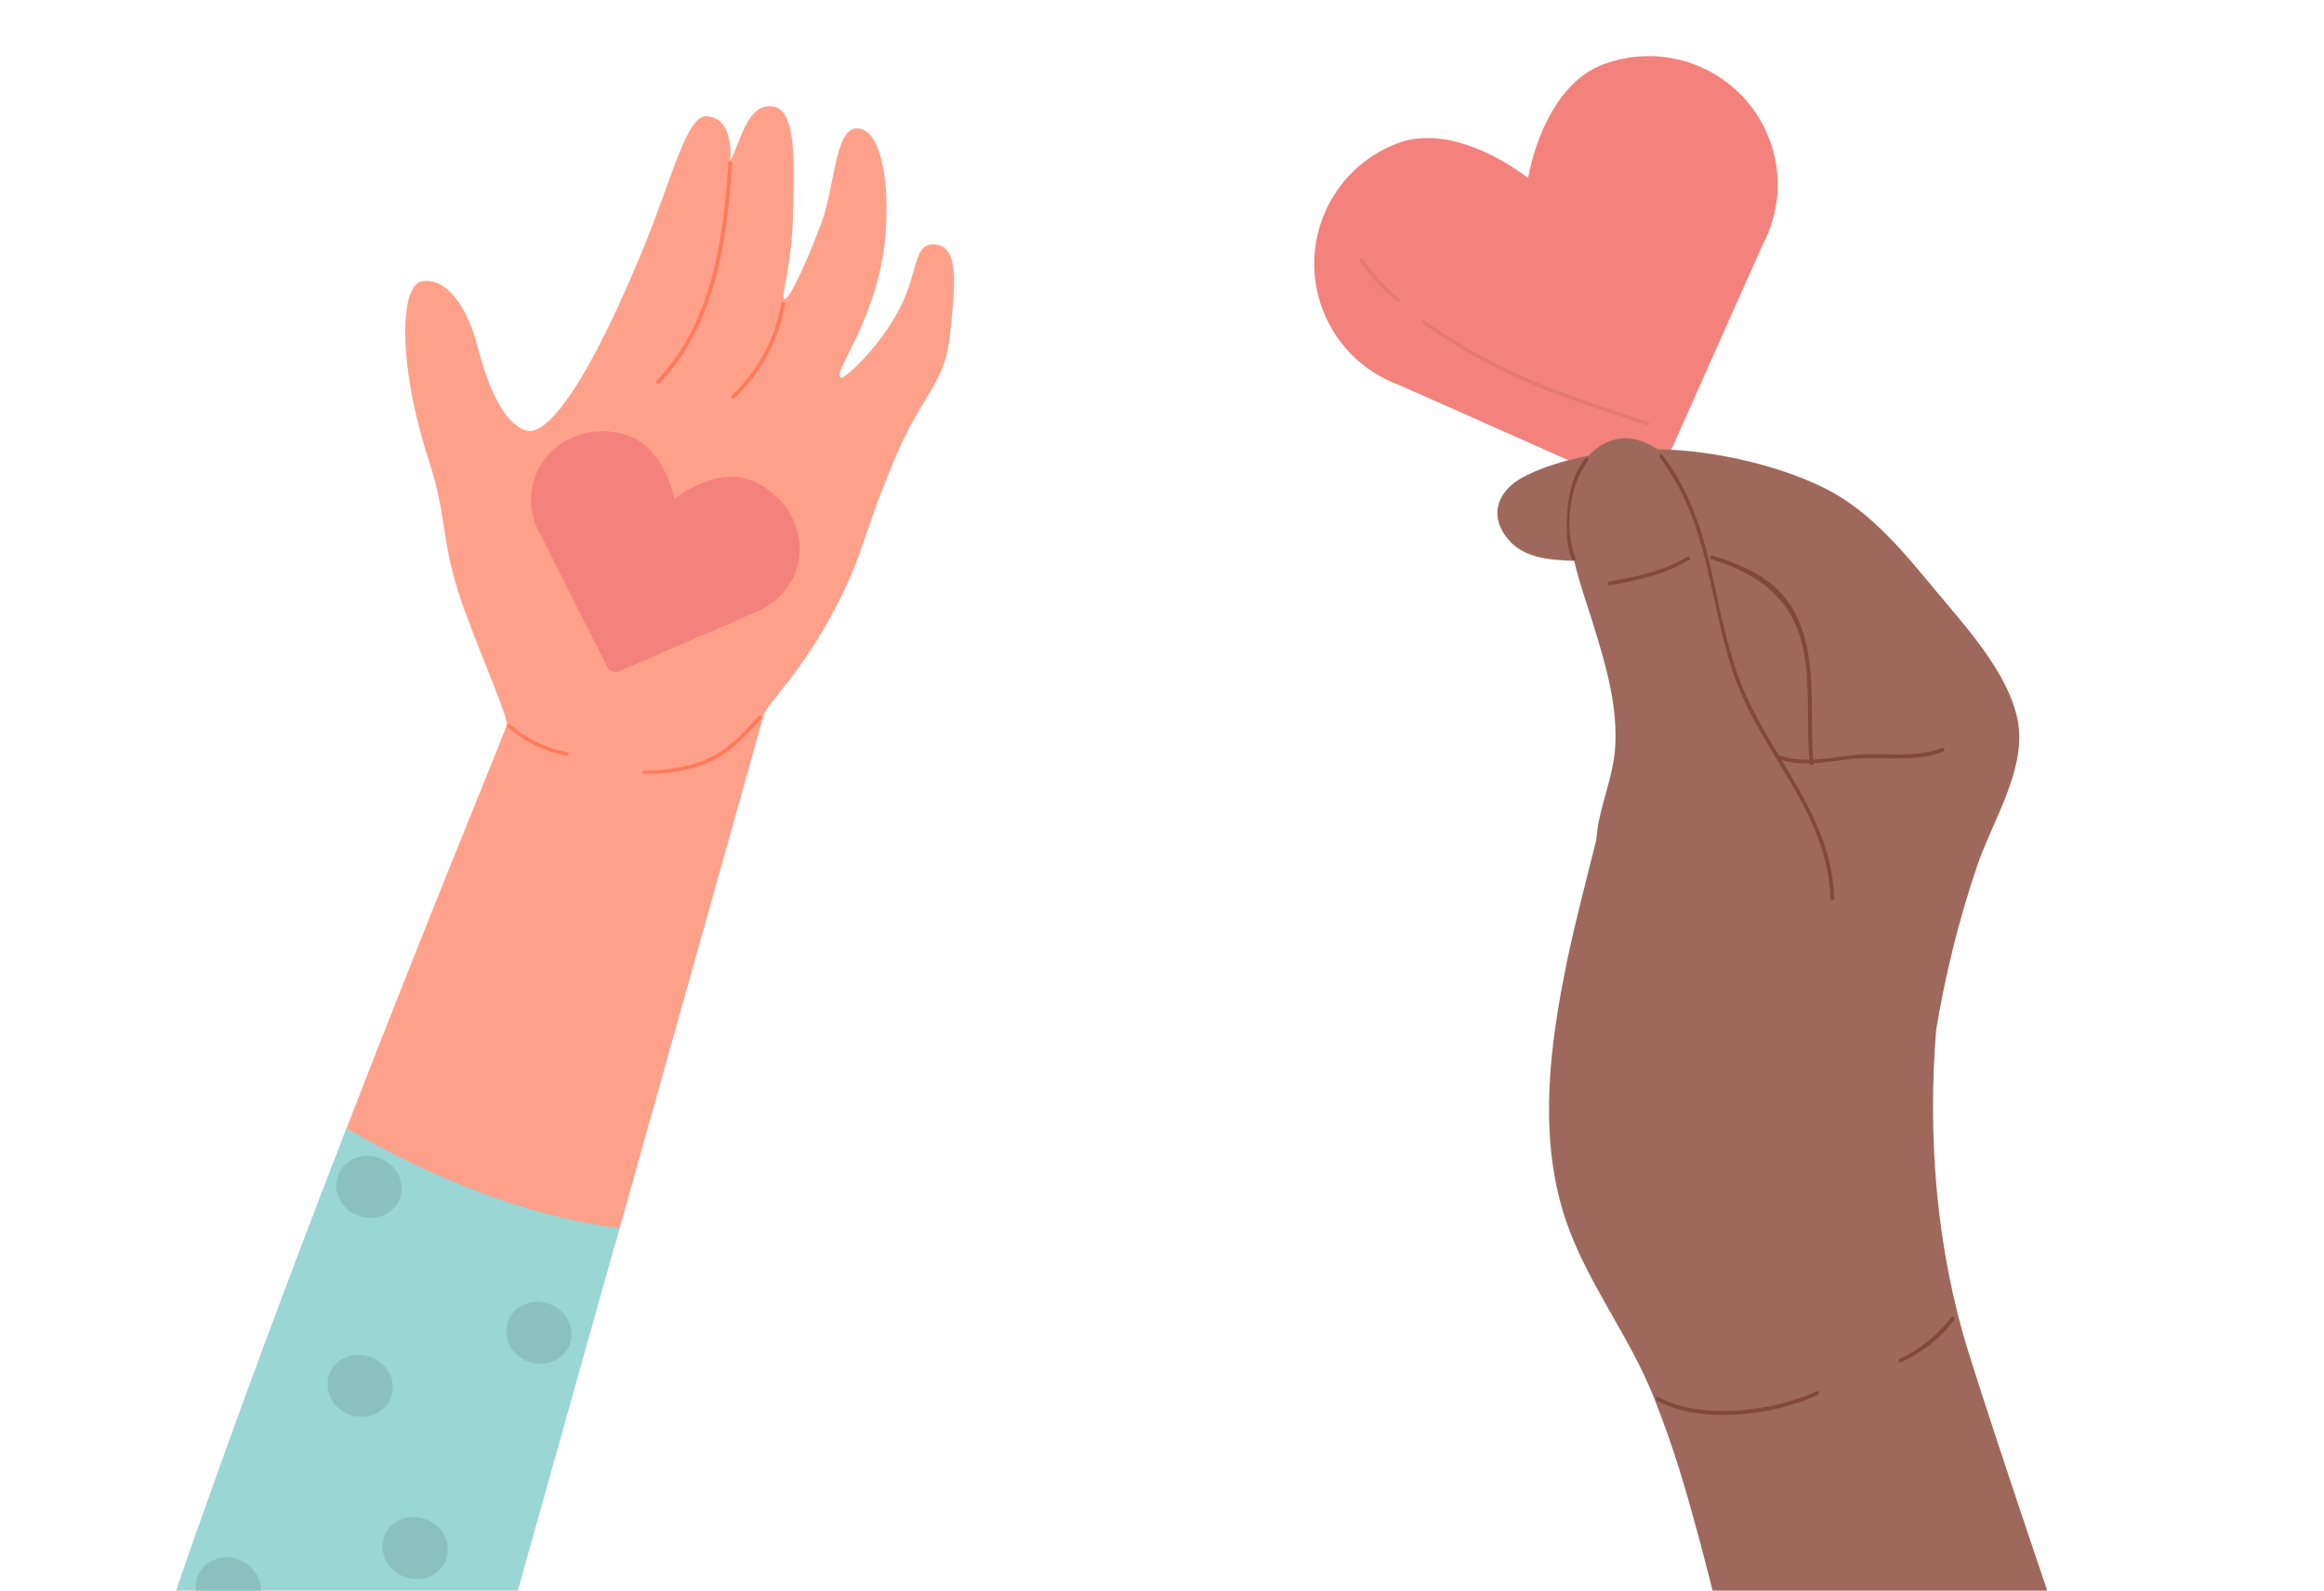 <?xml version="1.0" encoding="utf-8"?>
<!-- Generator: Adobe Illustrator 28.0.0, SVG Export Plug-In . SVG Version: 6.00 Build 0)  -->
<svg version="1.1" id="Layer_1" xmlns="http://www.w3.org/2000/svg" xmlns:xlink="http://www.w3.org/1999/xlink" x="0px" y="0px"
	 viewBox="0 0 1113 762" style="enable-background:new 0 0 1113 762;" xml:space="preserve">
<style type="text/css">
	.st0{fill:#F4827C;}
	.st1{fill:#9E695C;}
	.st2{fill:#82473D;}
	.st3{fill:#E47974;}
	.st4{fill:#FFA18A;}
	.st5{fill:#FF7A5A;}
	.st6{fill:#99D6D4;}
	.st7{fill:#8AC1BF;}
</style>
<g>
	<g>
		<g>
			<g id="Icons_30_">
				<path class="st0" d="M633.5,148.5c-12.2-31.9,3.7-67.6,35.6-79.8c20.8-8,46.2,4,62.7,16.6c3.8-20.4,14.8-46.3,35.6-54.3
					c31.9-12.2,67.7,3.6,79.9,35.5c6.7,17.4,4.8,35.9-3.3,51.1l-50.4,113.1c-0.8,1.9-2.4,3.4-4.4,4.2c-2,0.8-4.2,0.7-6.1-0.2
					L670,184.4C653.8,178.5,640.2,165.9,633.5,148.5z"/>
			</g>
		</g>
	</g>
	<g>
		<path class="st1" d="M927.2,493.8c0,0.1,0,0.1,0,0.2c-4.1,51.6,0.3,104.9,15.6,154c15.1,48.2,47.8,143.9,47.8,143.9
			c-89,40.7-152.1,45.3-152.1,45.3c-10.9-44.1-20.7-88.7-33.9-132.2c-3.7-12-7.9-23.8-12.5-35.4c-11.6-29.5-32-54.9-42.2-85
			c-12.4-36.7-8.6-76.7-1.2-115.2c4.3-22.7,10.3-44.9,15.8-67.1c0.7-11.5,5.1-22.4,7.5-33.8c0.3-1.4,0.5-2.9,0.8-4.3
			c0.2-1.5,0.5-2.9,0.6-4.4c1.8-21.3-4.6-42-10.8-62.1c-2.5-8.1-6.2-18.3-8.7-29c-12.7-0.5-25.1-1.3-32.8-11.8
			c-7.9-10.9-3.5-21.8,8.1-28.2c8.8-4.7,20-8.2,31.7-10.4c0.4-0.4,0.8-0.9,1.2-1.3c10.7-10.1,22.2-8.2,31.7-1.7
			c3.2,0,6.2,0.1,9.1,0.3c23.5,1.6,51.6,8.3,72.4,19c21.2,11,37,30.6,51.7,48.3c14.6,17.6,34.4,38.9,39.2,61.6
			c4.9,23.2-11.9,48.5-19.3,70.3C938.1,440.6,931.6,467.1,927.2,493.8z"/>
		<g>
			<path class="st2" d="M759.2,219.6c-5.1,6.7-7.4,14.3-8.3,22.6c-0.8,8.4-1.3,17.6,1.9,25.6c0.4,1.1,2.2,0.5,1.7-0.6
				c-5.6-13.6-2.9-34.8,6-46.5C761.4,219.8,759.9,218.6,759.2,219.6L759.2,219.6z"/>
		</g>
		<g>
			<path class="st2" d="M794.9,219.1c24.3,32.9,23,67.6,35.4,104c12.9,37.8,44.7,65.1,46.4,107.2c0,1.2,1.9,1,1.8-0.1
				c-1.7-42.5-33.1-69.1-46.5-107.6c-13.2-37.8-10.9-70.9-35.7-104.5C795.7,217.1,794.2,218.2,794.9,219.1L794.9,219.1z"/>
		</g>
		<g>
			<path class="st2" d="M819.6,267.9c25.2,7.9,41.3,21,45,48.8c2.2,16.2,0.5,32.8,2.1,49.1c0.1,1.2,1.9,1,1.8-0.2
				c-2.2-22.9,2.3-48.2-7.7-69.7c-8-17.3-23.2-24.2-40.5-29.7C819.2,265.9,818.4,267.5,819.6,267.9L819.6,267.9z"/>
		</g>
		<g>
			<path class="st2" d="M930.1,358.3c-12.1,4.8-25.3,2.4-38,3.1c-14.1,0.8-26.1,5.1-40.2,0.4c-1.1-0.4-1.9,1.3-0.8,1.7
				c13.3,4.4,23.3,1.2,36.8,0c14.2-1.3,29.1,1.9,42.7-3.5C931.8,359.6,931.2,357.8,930.1,358.3L930.1,358.3z"/>
		</g>
		<g>
			<path class="st2" d="M793.6,671c21.5,11.5,55.6,7.1,76.9-2.7c1.1-0.5,0.4-2.2-0.6-1.7c-20.6,9.5-54.7,13.9-75.5,2.8
				C793.3,668.7,792.5,670.4,793.6,671L793.6,671z"/>
		</g>
		<g>
			<path class="st2" d="M934.5,631.1c-6.6,8.6-14.8,15.2-24.6,19.8c-1.1,0.5-0.5,2.2,0.6,1.7c10.1-4.7,18.6-11.4,25.4-20.3
				C936.7,631.3,935.2,630.2,934.5,631.1L934.5,631.1z"/>
		</g>
		<g>
			<path class="st2" d="M807.9,266.8c-11.4,6.9-24.2,9.5-37.1,11.8c-1.2,0.2-1,2,0.1,1.8c13.2-2.4,26.4-5.1,38-12.1
				C810,267.7,808.9,266.2,807.9,266.8L807.9,266.8z"/>
		</g>
	</g>
	<g>
		<path class="st3" d="M681.1,154.9c15.6,11,32.3,20.5,49.8,28.1c18.8,8.2,38.6,14.2,58,20.8c1,0.4,1.8-1.2,0.7-1.6
			c-18.8-6.4-38-12.3-56.3-20.1c-18-7.7-35.1-17.3-51.1-28.6C681.3,152.9,680.1,154.2,681.1,154.9L681.1,154.9z"/>
	</g>
	<g>
		<path class="st3" d="M670.2,143.1c-6.8-5.4-12.7-11.8-17.5-19c-0.6-0.9-2,0.1-1.4,1c4.9,7.3,10.9,13.9,17.8,19.4
			C670,145.2,671.1,143.8,670.2,143.1L670.2,143.1z"/>
	</g>
</g>
<g>
	<g>
		<g>
			<g>
				<g>
					<path class="st4" d="M400.9,289.7c-16.6,32.4-33.4,47.1-35.1,52.8c-1.4,4.8-36.3,129.1-71.3,253.9l-131.4-48.5
						c43.6-112.9,79.5-198.8,79.6-200.8c0.2-4.1-10.1-27.9-18.6-50.3c-14.2-37.4-8.7-45.3-18.8-76.4c-14.8-45.6-14.1-84.1-3-85.7
						c11.2-1.6,21.2,11.2,26.4,31.3c8,31.1,17.6,39,24,40.4c5,1.1,21.4-4.9,55.3-87.2c13.7-33.3,20.8-64,30.3-63.5
						c13.8,0.6,11.4,21.4,11.4,21.4c5-9.1,8.1-27.8,20.4-26.1c11.7,1.6,10.1,28.1,9.7,51.2c-0.4,24.4-6.2,40.4-4.1,41
						c2.3,0.8,11.4-19.4,17.6-36.2c6.7-18,6.5-45.9,17.3-45.5c11,0.4,15.1,23.3,13.7,48c-2.4,42.1-26.6,69.6-21.5,71.5
						c1.5,0.6,15.8-12.1,25.8-29.1c12.1-20.5,7.9-35.5,19.1-34.8c12,0.8,9.7,20.6,7.2,43.5c-2.4,23.3-12.5,27-25.4,56.9
						C413.1,256,414.1,264,400.9,289.7z"/>
					<g>
						<path class="st5" d="M364.7,344.1c-6.9,7.8-14.1,15.8-24.2,20.6c-9.6,4.5-20.7,6-31.8,6.1c-1.2,0-1.3-1.7-0.1-1.7
							c11.1-0.1,22.2-1.6,31.7-6.3c9.5-4.7,16.4-12.4,23-19.9C364,342.1,365.4,343.3,364.7,344.1L364.7,344.1z"/>
					</g>
					<g>
						<path class="st5" d="M271.2,361.9c-10.4-1.8-20.2-6.6-27.9-13.5c-0.9-0.8,0.4-2,1.2-1.2c7.5,6.7,17,11.3,27,13.1
							C272.8,360.5,272.4,362.1,271.2,361.9L271.2,361.9z"/>
					</g>
					<g>
						<path class="st5" d="M350.7,78.1c-2.6,37.6-7.8,76.9-34.8,105.5c-0.8,0.8-2.1-0.4-1.4-1.2c26.7-28.2,31.8-67.2,34.3-104.3
							C348.9,76.9,350.8,77,350.7,78.1L350.7,78.1z"/>
					</g>
					<g>
						<path class="st5" d="M375.9,145.8c-2.9,17.1-11.3,32.7-24.1,44.9c-0.8,0.8-2.2-0.5-1.4-1.2c12.6-11.9,20.9-27.3,23.7-44.1
							C374.2,144.2,376.1,144.7,375.9,145.8L375.9,145.8z"/>
					</g>
				</g>
			</g>
			<g>
				<g>
					<g id="Icons_54_">
						<path class="st0" d="M256.2,228.5c6.4-17.6,26.6-26.4,45.2-19.6c12.2,4.4,19,18.7,21.6,30c9.2-7,23.6-13.5,35.8-9.1
							c18.6,6.8,28.6,26.5,22.3,44.1c-3.5,9.6-11.1,16.5-20.3,19.8l-64,27.8c-1.1,0.5-2.4,0.5-3.5,0.1c-1.1-0.4-2.1-1.3-2.6-2.3
							l-31.5-62.5C254.1,248.3,252.7,238.1,256.2,228.5z"/>
					</g>
				</g>
			</g>
		</g>
		<path class="st6" d="M167,541.2c39.9,22.9,83.9,41.2,129.7,47.2c-36.7,130.9-74.4,265.1-74.4,265.1c-90.6-13.7-150.7-54-150.7-54
			c29-87.1,63.7-180.1,94.3-258.9C166.3,540.8,166.6,541,167,541.2z"/>
	</g>
	<path class="st7" d="M194.2,823.7c-2.8,7.6,1.5,16.3,9.7,19.3c8.2,3,17.1-0.7,19.9-8.3c2.8-7.6-1.5-16.3-9.7-19.3
		C206,812.3,197.1,816.1,194.2,823.7z"/>
	<path class="st7" d="M94.5,755.5c-2.8,7.6,1.5,16.2,9.7,19.3c8.2,3,17.1-0.7,19.9-8.3c2.8-7.6-1.5-16.3-9.7-19.3
		C106.2,744.1,97.3,747.8,94.5,755.5z"/>
	<path class="st7" d="M184,736.1c-2.8,7.6,1.5,16.2,9.7,19.3c8.2,3,17.1-0.7,19.9-8.3c2.8-7.6-1.5-16.2-9.7-19.3
		C195.7,724.7,186.8,728.4,184,736.1z"/>
	<path class="st7" d="M157.7,658.4c-2.8,7.6,1.5,16.3,9.7,19.3c8.2,3,17.1-0.7,19.9-8.3c2.8-7.6-1.5-16.3-9.7-19.3
		C169.4,647.1,160.5,650.8,157.7,658.4z"/>
	<path class="st7" d="M243.3,633c-2.8,7.6,1.5,16.2,9.7,19.3c8.2,3,17.1-0.7,19.9-8.3c2.8-7.6-1.5-16.2-9.7-19.3
		C255,621.7,246.1,625.4,243.3,633z"/>
	<path class="st7" d="M161.9,563.1c-2.8,7.6,1.5,16.2,9.7,19.3c8.2,3,17.1-0.7,19.9-8.3c2.8-7.6-1.5-16.3-9.7-19.3
		C173.6,551.8,164.7,555.5,161.9,563.1z"/>
</g>
</svg>
